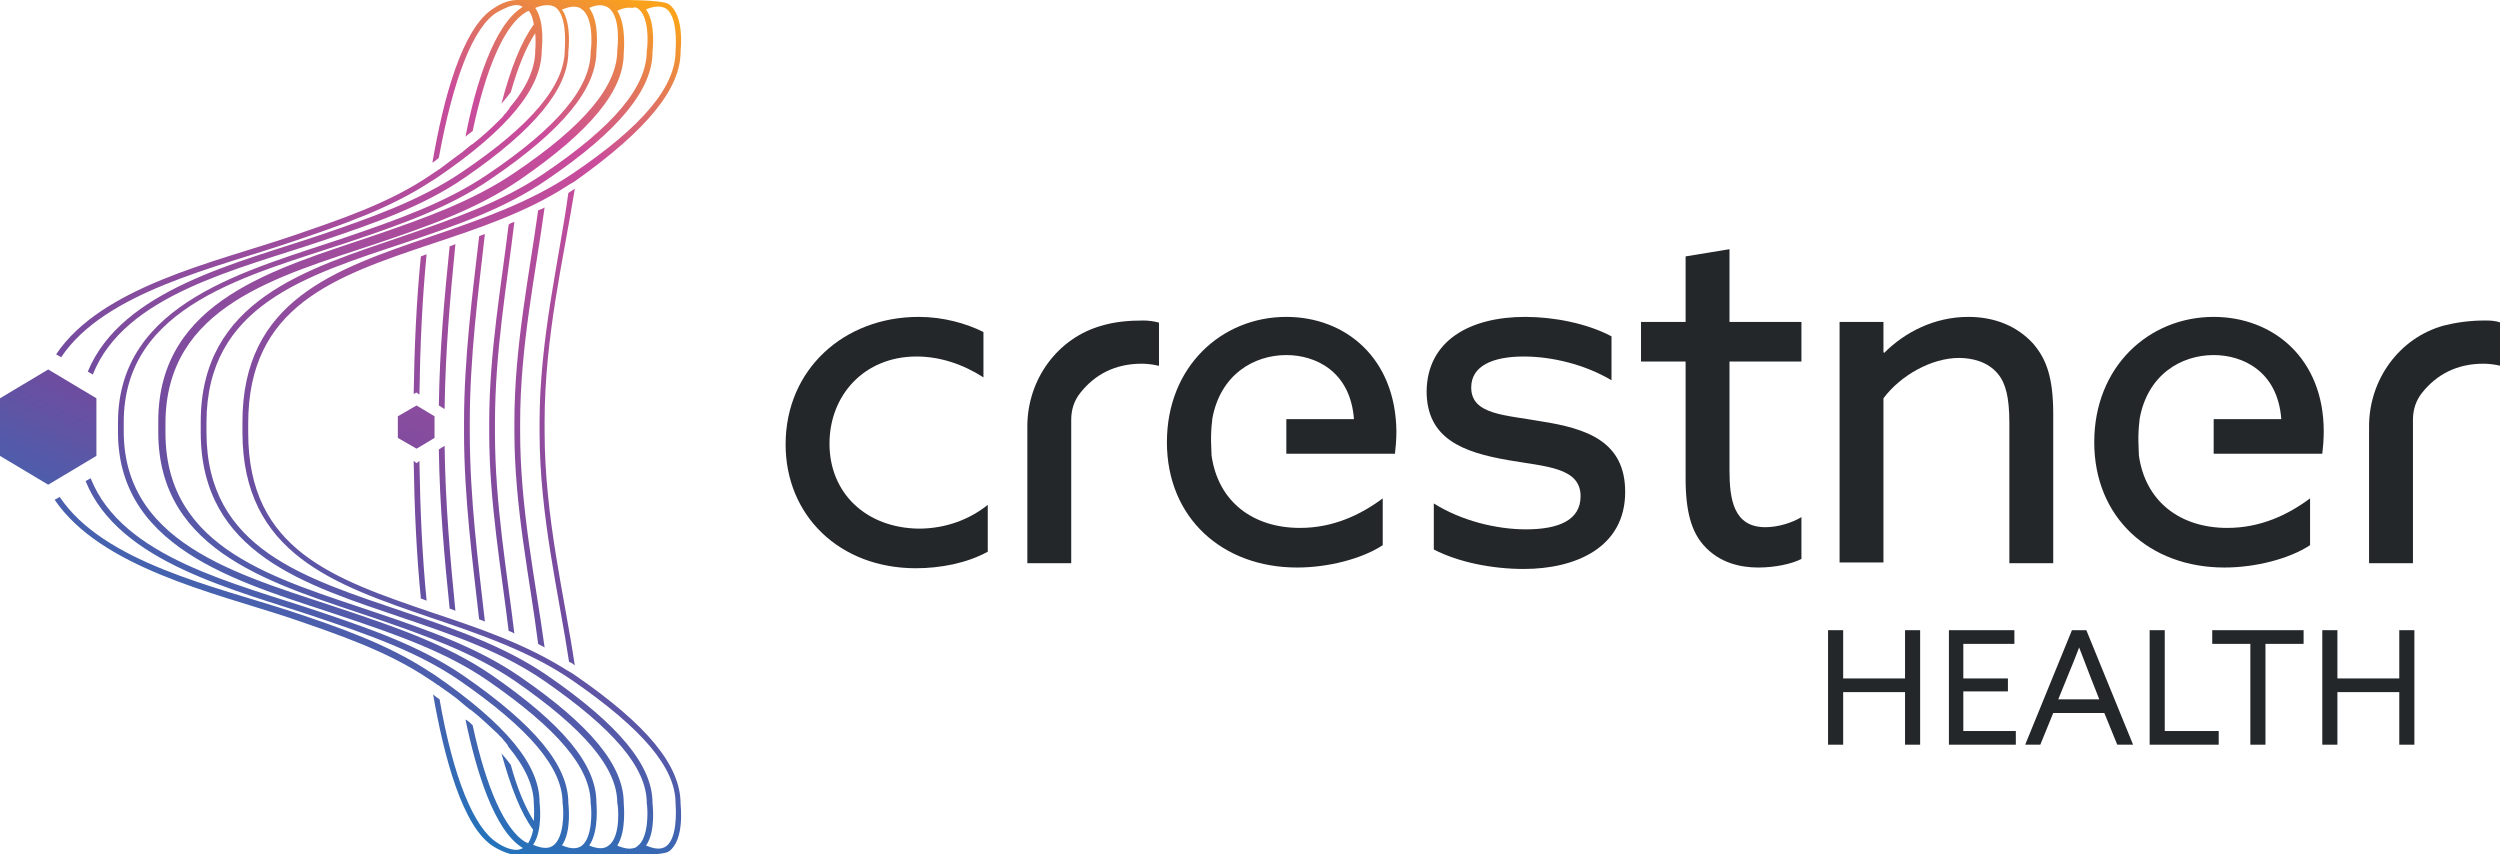 <svg width="360" height="123" viewBox="0 0 360 123" fill="none" xmlns="http://www.w3.org/2000/svg">
<g clip-path="url(#clip0_1431_4788)">
<path d="M263.24 90.746H265.416V97.695H274.325V90.746H276.5V107.236H274.325V99.665H265.416V107.236H263.24V90.746Z" fill="#24272A"/>
<path d="M280.541 90.746H290.072V92.717H282.717V97.695H289.14V99.562H282.717V105.266H290.279V107.236H280.645V90.746H280.541Z" fill="#24272A"/>
<path d="M298.36 90.746H300.432L307.165 107.236H304.886L303.022 102.673H295.666L293.802 107.236H291.626L298.36 90.746ZM296.391 100.702H302.296L300.95 97.28C300.432 95.932 299.914 94.584 299.396 93.235C298.878 94.584 298.36 95.932 297.738 97.384L296.391 100.702Z" fill="#24272A"/>
<path d="M309.548 90.746H311.724V105.266H319.493V107.236H309.548V90.746Z" fill="#24272A"/>
<path d="M324.052 92.717H318.561V90.746H331.718V92.717H326.227V107.236H324.052V92.717Z" fill="#24272A"/>
<path d="M334.411 90.746H336.587V97.695H345.496V90.746H347.672V107.236H345.496V99.665H336.587V107.236H334.411V90.746Z" fill="#24272A"/>
<path d="M119.447 63.885C119.447 56.937 124.42 51.337 131.983 51.337C135.401 51.337 138.717 52.477 141.617 54.344V47.81C139.131 46.566 135.816 45.632 132.294 45.632C121.519 45.632 113.128 53.203 113.128 63.989C113.128 74.256 120.898 81.827 131.879 81.827C135.401 81.827 139.235 81.101 142.239 79.442V72.701C139.649 74.775 136.23 76.123 132.294 76.123C124.731 76.019 119.447 71.041 119.447 63.885Z" fill="#24272A"/>
<path d="M158.711 46.877C152.288 48.64 147.937 54.655 147.937 61.396V81.101H154.256V60.463C154.256 59.011 154.67 57.663 155.603 56.522C157.675 53.929 160.575 52.374 164.409 52.374C165.134 52.374 166.066 52.477 166.895 52.685V46.462C166.17 46.255 165.341 46.151 164.616 46.151C162.44 46.151 160.472 46.358 158.711 46.877Z" fill="#24272A"/>
<path d="M357.824 46.151C355.545 46.151 353.577 46.462 351.919 46.877C345.496 48.64 341.145 54.655 341.145 61.396V81.101H347.465V60.463C347.465 59.011 347.879 57.663 348.811 56.522C350.883 53.929 353.784 52.374 357.617 52.374C358.342 52.374 359.275 52.477 360.103 52.685V46.462C359.275 46.151 358.446 46.151 357.824 46.151Z" fill="#24272A"/>
<path d="M221.905 60.67C216.725 59.737 211.856 59.737 211.856 55.796C211.856 52.685 214.964 51.337 219.419 51.337C223.459 51.337 228.225 52.477 232.058 54.759V48.433C228.535 46.566 223.77 45.632 219.626 45.632C211.649 45.632 205.537 49.055 205.433 56.315C205.433 63.159 210.613 65.13 217.243 66.271C222.63 67.204 227.603 67.308 227.603 71.456C227.603 74.879 224.495 76.227 219.73 76.227C215.482 76.227 210.406 74.982 206.469 72.493V79.131C210.095 80.998 214.964 81.931 219.419 81.931C226.774 81.931 234.026 78.923 234.026 70.834C234.026 63.574 228.535 61.708 221.905 60.67Z" fill="#24272A"/>
<path d="M249.047 35.884L242.728 36.921V46.358H236.305V52.062H242.728V68.967C242.728 73.841 243.66 76.642 245.318 78.508C247.597 81.101 250.705 81.724 253.191 81.724C255.574 81.724 258.06 81.205 259.407 80.479V74.464C258.06 75.293 255.988 75.916 254.227 75.916C249.669 75.916 249.047 71.975 249.047 67.723V52.062H259.407V46.358H249.047V35.884Z" fill="#24272A"/>
<path d="M283.442 45.632C278.573 45.632 274.325 47.81 271.321 50.818L271.217 50.714V46.358H264.898V80.998H271.217V57.352C273.704 54.033 278.158 51.544 282.095 51.544C283.96 51.544 286.239 52.062 287.689 53.825C288.829 55.174 289.347 57.248 289.347 60.878V81.101H295.666V59.633C295.666 54.24 294.63 51.648 292.765 49.47C290.486 46.981 287.275 45.632 283.442 45.632Z" fill="#24272A"/>
<path d="M185.232 45.632C175.908 45.632 168.035 52.788 168.035 63.678C168.035 74.567 176.012 81.724 186.786 81.724C191.24 81.724 196.109 80.479 199.114 78.508V71.767C195.902 74.153 191.965 76.019 187.2 76.019C180.466 76.019 175.39 72.286 174.458 65.545C174.458 65.545 174.458 65.545 174.458 65.441C174.458 65.441 174.458 65.441 174.458 65.337C174.458 64.819 174.25 62.848 174.561 60.463V60.359C175.701 53.929 180.57 51.129 185.232 51.129C189.376 51.129 194.452 53.411 194.97 60.359H185.232V65.337H200.875C200.978 64.508 201.082 63.263 201.082 62.122C200.978 51.544 193.727 45.632 185.232 45.632Z" fill="#24272A"/>
<path d="M318.768 45.632C309.445 45.632 301.571 52.788 301.571 63.678C301.571 74.567 309.548 81.724 320.322 81.724C324.777 81.724 329.646 80.479 332.65 78.508V71.767C329.439 74.153 325.502 76.019 320.737 76.019C314.003 76.019 308.927 72.286 307.994 65.545C307.994 65.545 307.994 65.545 307.994 65.441C307.994 65.441 307.994 65.441 307.994 65.337C307.994 64.819 307.787 62.848 308.098 60.463V60.359C309.237 53.929 314.107 51.129 318.768 51.129C322.912 51.129 327.989 53.411 328.506 60.359H318.768V65.337H334.412C334.515 64.508 334.619 63.263 334.619 62.122C334.619 51.544 327.263 45.632 318.768 45.632Z" fill="#24272A"/>
<path d="M13.882 57.352L6.941 53.203L0 57.352V65.648L6.941 69.797L13.882 65.648V57.352Z" fill="url(#paint0_linear_1431_4788)"/>
<path d="M62.573 59.944L59.983 58.389L57.289 59.944V63.056L59.983 64.611L62.573 63.056V59.944Z" fill="url(#paint1_linear_1431_4788)"/>
<path d="M82.878 97.28C82.463 96.969 82.049 96.761 81.531 96.45C75.626 92.717 68.892 90.435 62.365 88.257C48.069 83.383 35.741 79.234 35.741 62.33V61.707V61.604V60.981C35.741 44.077 48.069 39.825 62.365 35.054C68.892 32.876 75.73 30.594 81.531 26.861C81.945 26.55 82.463 26.342 82.878 26.031C93.237 18.668 98.003 12.756 98.003 7.467C98.003 7.26 98.624 2.282 96.345 0.622C95.413 -0.104 88.886 -5.47897e-06 87.125 -5.47897e-06C85.364 -5.47897e-06 83.707 -5.47897e-06 82.981 -5.47897e-06C81.945 -5.47897e-06 80.909 -5.47897e-06 80.391 -5.47897e-06C79.148 -5.47897e-06 77.905 -5.47897e-06 77.076 -5.47897e-06C76.248 -5.47897e-06 75.315 -5.47897e-06 74.486 -5.47897e-06C73.554 -5.47897e-06 72.414 0.311 71.171 1.141C66.509 3.941 63.816 14.416 62.262 23.438C62.573 23.231 62.883 23.024 63.194 22.712C65.266 11.304 68.167 3.837 71.586 1.763C72.725 1.141 73.658 0.726 74.383 0.726C74.694 0.726 75.004 0.83 75.212 0.933C75.212 1.037 75.212 1.037 75.212 1.037C71.171 3.526 68.478 12.134 67.027 19.705C67.338 19.394 67.752 19.083 68.063 18.875C70.032 9.541 72.725 3.526 75.73 1.763C75.833 1.659 75.937 1.659 76.144 1.556C76.558 2.074 76.766 2.8 76.869 3.526C75.108 5.911 73.554 9.749 72.207 14.934C72.829 14.208 73.243 13.69 73.554 13.275C74.59 9.645 75.73 6.845 77.076 4.771C77.18 6.119 77.076 7.26 77.076 7.26C77.076 9.852 75.833 12.653 73.347 15.556C73.347 15.556 73.347 15.556 73.347 15.66C73.243 15.764 73.036 15.971 72.932 16.179C72.725 16.386 72.518 16.594 72.414 16.801C72.414 16.801 72.414 16.801 72.311 16.905C72.207 17.008 72.207 17.008 72.104 17.112C72 17.216 71.793 17.423 71.793 17.423C70.757 18.46 69.514 19.601 68.063 20.742C67.96 20.742 67.96 20.846 67.856 20.846L66.717 21.779L66.613 21.883C65.577 22.609 64.541 23.438 63.401 24.268L63.298 24.372H63.194C63.194 24.372 63.194 24.372 63.091 24.476L62.158 25.098C56.15 29.246 48.898 31.631 41.957 34.017C30.976 37.75 14.607 41.277 8.081 51.025L8.806 51.44C15.125 42.002 31.079 38.58 42.268 34.743C49.002 32.461 56.046 30.076 62.055 26.135L62.883 25.616C73.243 18.564 78.009 12.653 78.009 7.26C78.009 7.052 78.527 3.215 77.076 1.141C78.32 0.622 79.252 0.622 79.977 1.037C81.531 2.178 81.427 5.808 81.324 7.156C81.324 12.238 76.662 17.942 66.509 24.787C60.397 28.935 53.145 31.424 46.204 33.809C34.291 37.854 17.508 41.691 12.639 53.514L13.364 53.929C17.922 42.417 34.291 38.788 46.515 34.639C53.56 32.254 60.915 29.765 67.027 25.513C76.973 18.668 81.842 12.756 81.842 7.467C81.842 7.26 82.36 3.422 80.909 1.348C80.909 1.348 80.909 1.348 81.013 1.348C82.256 0.83 83.189 0.83 83.81 1.348C85.364 2.489 85.26 6.119 85.053 7.467C85.053 12.549 80.391 18.253 70.239 25.098C64.127 29.246 56.875 31.735 49.934 34.121C35.948 38.891 16.99 43.351 16.99 60.878V61.5V61.604V62.226C16.99 79.753 35.948 84.213 49.934 88.983C56.978 91.368 64.23 93.858 70.239 98.006C80.288 104.954 85.053 110.555 85.053 115.637C85.26 116.985 85.26 120.615 83.81 121.755C83.189 122.274 82.153 122.274 81.013 121.755C81.013 121.755 81.013 121.755 80.909 121.755C82.36 119.681 81.842 115.844 81.842 115.637C81.842 110.244 77.076 104.436 66.717 97.28C60.501 93.028 53.249 90.539 46.204 88.153C33.98 84.005 17.611 80.375 13.053 68.863L12.328 69.278C17.094 81.101 33.98 84.938 45.894 88.983C52.938 91.368 60.19 93.858 66.199 98.006C76.248 104.954 81.013 110.555 81.013 115.637C81.22 116.985 81.22 120.615 79.666 121.755C78.941 122.274 78.009 122.17 76.766 121.652C78.216 119.578 77.698 115.637 77.698 115.533C77.698 110.14 72.932 104.332 62.573 97.176L61.744 96.658C55.735 92.717 48.794 90.331 41.957 88.05C30.872 84.42 14.918 80.998 8.599 71.56L7.873 71.975C14.504 81.723 30.768 85.353 41.75 88.983C48.691 91.368 55.839 93.754 61.951 97.902L62.883 98.524C62.883 98.524 62.883 98.524 62.987 98.628H63.091L63.194 98.732C64.334 99.561 65.473 100.288 66.406 101.117L66.509 101.221L67.649 102.154C67.752 102.154 67.752 102.258 67.856 102.258C69.306 103.399 70.446 104.54 71.586 105.577C71.689 105.68 71.793 105.784 71.896 105.888C71.896 105.992 72 105.992 72.104 106.095C72.104 106.095 72.104 106.095 72.207 106.199C72.414 106.406 72.518 106.614 72.725 106.821C72.932 107.029 73.036 107.236 73.14 107.34C73.14 107.34 73.14 107.34 73.14 107.443C75.626 110.451 76.869 113.148 76.869 115.74C76.869 115.74 76.973 116.985 76.869 118.229C75.626 116.259 74.486 113.562 73.554 110.14C73.347 109.829 72.829 109.207 72.207 108.481C73.554 113.355 75.004 117.089 76.766 119.474C76.662 120.2 76.351 120.926 76.04 121.444C75.937 121.341 75.833 121.341 75.626 121.237C72.725 119.474 70.032 113.562 68.063 104.436C67.752 104.125 67.442 103.814 67.027 103.606C68.581 111.073 71.171 119.578 75.212 122.067C75.315 122.067 75.315 122.17 75.212 122.17C75.004 122.274 74.694 122.378 74.383 122.378C73.658 122.378 72.622 122.067 71.586 121.341C68.27 119.266 65.266 112.007 63.298 100.702C62.987 100.495 62.676 100.288 62.365 99.976C63.919 108.895 66.613 119.266 71.171 121.963C72.414 122.689 73.554 123.104 74.486 123.104C75.315 123.104 76.248 123.104 77.076 123.104C77.905 123.104 79.148 123.104 80.391 123.104C80.909 123.104 81.945 123.104 82.981 123.104C83.707 123.104 85.364 123.104 87.125 123.104C88.886 123.104 95.413 123.311 96.345 122.585C98.624 120.926 98.003 115.948 98.003 115.74C98.003 110.244 93.237 104.436 82.878 97.28ZM87.643 121.755C87.022 122.274 86.089 122.274 84.846 121.755C86.296 119.681 85.882 115.74 85.882 115.533C85.882 110.14 81.117 104.332 70.757 97.176C64.541 92.924 57.289 90.435 50.245 88.05C35.948 83.175 17.819 79.027 17.819 62.122V61.5V61.396V60.774C17.819 43.869 35.948 39.617 50.245 34.846C57.289 32.461 64.645 29.972 70.757 25.72C81.117 18.668 85.882 12.756 85.882 7.363C85.882 7.156 86.4 3.215 84.846 1.141C85.986 0.622 86.918 0.622 87.643 1.141C89.508 2.489 88.886 7.156 88.886 7.26C88.886 12.341 84.225 18.046 74.072 24.89C67.96 29.039 60.812 31.528 53.87 33.913C39.885 38.684 22.791 43.143 22.791 60.67V61.293V61.396V62.226C22.791 79.753 39.885 84.213 53.87 88.983C60.812 91.368 67.96 93.858 74.072 98.006C84.121 104.954 88.886 110.555 88.886 115.637C88.99 115.74 89.508 120.407 87.643 121.755ZM91.476 122.067L91.062 122.17C90.544 122.274 89.922 122.17 89.094 121.859C88.99 121.859 88.99 121.755 88.886 121.755C90.233 119.681 89.819 115.844 89.819 115.637C89.819 110.244 85.053 104.436 74.797 97.384C68.581 93.132 61.33 90.642 54.285 88.257C39.989 83.383 23.827 79.234 23.827 62.33V61.707V61.604V60.981C23.827 44.077 39.989 39.825 54.285 35.054C61.33 32.669 68.581 30.18 74.797 25.927C85.053 18.875 89.819 13.067 89.819 7.675C89.819 7.467 90.233 3.63 88.886 1.556C88.99 1.556 88.99 1.452 89.094 1.452C89.819 1.141 90.44 1.037 91.062 1.141L91.476 1.037C91.58 1.141 91.787 1.141 91.891 1.245C93.445 2.385 93.341 6.015 93.134 7.363C93.134 12.445 88.472 18.149 78.319 24.994C72.207 29.142 64.955 31.631 58.014 34.017C44.029 38.788 28.904 43.247 28.904 60.774V61.396V61.5V62.226C28.904 79.753 44.029 84.213 58.014 88.983C65.059 91.368 72.311 93.858 78.319 98.006C88.368 104.954 93.134 110.555 93.134 115.637C93.341 116.985 93.341 120.615 91.891 121.755C91.683 121.963 91.58 121.963 91.476 122.067ZM95.931 121.859C95.206 122.378 94.273 122.274 93.03 121.755C94.481 119.681 93.963 115.844 93.963 115.637C93.963 110.244 89.197 104.436 78.837 97.28C72.622 93.028 65.37 90.539 58.325 88.153C44.029 83.279 29.732 79.131 29.732 62.226V61.604V61.5V60.878C29.732 43.973 44.029 39.721 58.325 34.95C65.37 32.565 72.725 30.076 78.837 25.824C89.197 18.771 93.963 12.86 93.963 7.467C93.963 7.26 94.481 3.422 93.03 1.348C94.273 0.83 95.206 0.83 95.931 1.245C97.485 2.385 97.381 6.015 97.278 7.363C97.278 12.445 92.616 18.149 82.463 24.994C76.351 29.142 69.099 31.631 62.158 34.017C48.173 38.788 34.912 43.247 34.912 60.774V61.396V61.5V62.226C34.912 79.753 48.173 84.213 62.158 88.983C69.203 91.368 76.455 93.858 82.463 98.006C92.512 104.954 97.278 110.555 97.278 115.637C97.381 116.985 97.485 120.718 95.931 121.859Z" fill="url(#paint2_linear_1431_4788)"/>
<path d="M61.433 36.61C61.122 36.713 60.915 36.817 60.604 36.921C59.983 43.143 59.672 49.781 59.568 56.729L59.983 56.522L60.397 56.833C60.501 49.677 60.812 42.936 61.433 36.61Z" fill="url(#paint3_linear_1431_4788)"/>
<path d="M64.748 35.469C64.023 42.521 63.298 50.403 63.194 58.389L64.023 58.907C64.127 50.611 64.852 42.521 65.577 35.158C65.37 35.261 65.059 35.365 64.748 35.469Z" fill="url(#paint4_linear_1431_4788)"/>
<path d="M59.568 66.374C59.672 73.323 59.983 79.857 60.604 86.183C60.915 86.287 61.122 86.39 61.433 86.494C60.812 80.168 60.501 73.427 60.397 66.374L59.983 66.686L59.568 66.374Z" fill="url(#paint5_linear_1431_4788)"/>
<path d="M63.194 64.715C63.298 72.701 64.023 80.583 64.748 87.635C65.059 87.739 65.266 87.842 65.577 87.946C64.852 80.686 64.127 72.493 64.023 64.197L63.194 64.715Z" fill="url(#paint6_linear_1431_4788)"/>
<path d="M67.649 61.5V60.878C67.649 51.337 68.892 42.003 69.825 33.706C69.514 33.809 69.203 33.913 68.996 34.017C68.063 42.21 66.82 51.44 66.82 60.878V61.5V61.604V62.226C66.82 71.664 68.063 80.894 68.996 89.191C69.306 89.294 69.617 89.398 69.825 89.502C68.892 81.205 67.649 71.871 67.649 62.226V61.604V61.5Z" fill="url(#paint7_linear_1431_4788)"/>
<path d="M71.275 61.5V60.878C71.275 50.611 73.036 40.654 74.072 31.943C73.761 32.047 73.45 32.15 73.243 32.358C72.207 40.965 70.446 50.818 70.446 60.878V61.5V61.604V62.226C70.446 72.39 72.207 82.138 73.243 90.85C73.554 90.954 73.865 91.057 74.072 91.265C73.036 82.553 71.275 72.597 71.275 62.33V61.708V61.5Z" fill="url(#paint8_linear_1431_4788)"/>
<path d="M78.423 93.235C77.18 84.005 74.901 73.323 74.901 62.226V61.604V61.5V60.878C74.901 49.781 77.18 39.099 78.423 29.869C78.112 30.076 77.802 30.18 77.491 30.283C76.248 39.41 74.072 49.885 74.072 60.774V61.396V61.5V62.122C74.072 73.116 76.351 83.59 77.491 92.717C77.802 92.924 78.112 93.028 78.423 93.235Z" fill="url(#paint9_linear_1431_4788)"/>
<path d="M82.774 95.828C81.324 86.079 78.423 74.464 78.423 62.122V61.5V61.396V60.774C78.423 48.432 81.22 36.921 82.774 27.172C82.463 27.379 82.153 27.587 81.842 27.794C80.495 37.543 77.698 48.847 77.698 60.878V61.5V61.604V62.226C77.698 74.256 80.495 85.664 81.945 95.309C82.256 95.413 82.567 95.621 82.774 95.828Z" fill="url(#paint10_linear_1431_4788)"/>
</g>
<defs>
<linearGradient id="paint0_linear_1431_4788" x1="-5.677" y1="87.497" x2="47.359" y2="-21.402" gradientUnits="userSpaceOnUse">
<stop stop-color="#1E76BD"/>
<stop offset="0.3" stop-color="#6F4C9F"/>
<stop offset="0.81" stop-color="#CA4C9B"/>
<stop offset="1" stop-color="#FAA21B"/>
</linearGradient>
<linearGradient id="paint1_linear_1431_4788" x1="37.188" y1="108.373" x2="90.224" y2="-0.526" gradientUnits="userSpaceOnUse">
<stop stop-color="#1E76BD"/>
<stop offset="0.3" stop-color="#6F4C9F"/>
<stop offset="0.81" stop-color="#CA4C9B"/>
<stop offset="1" stop-color="#FAA21B"/>
</linearGradient>
<linearGradient id="paint2_linear_1431_4788" x1="40.976" y1="110.218" x2="94.011" y2="1.319" gradientUnits="userSpaceOnUse">
<stop stop-color="#1E76BD"/>
<stop offset="0.3" stop-color="#6F4C9F"/>
<stop offset="0.81" stop-color="#CA4C9B"/>
<stop offset="1" stop-color="#FAA21B"/>
</linearGradient>
<linearGradient id="paint3_linear_1431_4788" x1="31.851" y1="105.774" x2="84.886" y2="-3.125" gradientUnits="userSpaceOnUse">
<stop stop-color="#1E76BD"/>
<stop offset="0.3" stop-color="#6F4C9F"/>
<stop offset="0.81" stop-color="#CA4C9B"/>
<stop offset="1" stop-color="#FAA21B"/>
</linearGradient>
<linearGradient id="paint4_linear_1431_4788" x1="35.151" y1="107.381" x2="88.186" y2="-1.518" gradientUnits="userSpaceOnUse">
<stop stop-color="#1E76BD"/>
<stop offset="0.3" stop-color="#6F4C9F"/>
<stop offset="0.81" stop-color="#CA4C9B"/>
<stop offset="1" stop-color="#FAA21B"/>
</linearGradient>
<linearGradient id="paint5_linear_1431_4788" x1="43.501" y1="111.448" x2="96.537" y2="2.549" gradientUnits="userSpaceOnUse">
<stop stop-color="#1E76BD"/>
<stop offset="0.3" stop-color="#6F4C9F"/>
<stop offset="0.81" stop-color="#CA4C9B"/>
<stop offset="1" stop-color="#FAA21B"/>
</linearGradient>
<linearGradient id="paint6_linear_1431_4788" x1="46.599" y1="112.957" x2="99.635" y2="4.058" gradientUnits="userSpaceOnUse">
<stop stop-color="#1E76BD"/>
<stop offset="0.3" stop-color="#6F4C9F"/>
<stop offset="0.81" stop-color="#CA4C9B"/>
<stop offset="1" stop-color="#FAA21B"/>
</linearGradient>
<linearGradient id="paint7_linear_1431_4788" x1="44.903" y1="112.131" x2="97.939" y2="3.232" gradientUnits="userSpaceOnUse">
<stop stop-color="#1E76BD"/>
<stop offset="0.3" stop-color="#6F4C9F"/>
<stop offset="0.81" stop-color="#CA4C9B"/>
<stop offset="1" stop-color="#FAA21B"/>
</linearGradient>
<linearGradient id="paint8_linear_1431_4788" x1="48.343" y1="113.806" x2="101.379" y2="4.907" gradientUnits="userSpaceOnUse">
<stop stop-color="#1E76BD"/>
<stop offset="0.3" stop-color="#6F4C9F"/>
<stop offset="0.81" stop-color="#CA4C9B"/>
<stop offset="1" stop-color="#FAA21B"/>
</linearGradient>
<linearGradient id="paint9_linear_1431_4788" x1="51.839" y1="115.509" x2="104.875" y2="6.61" gradientUnits="userSpaceOnUse">
<stop stop-color="#1E76BD"/>
<stop offset="0.3" stop-color="#6F4C9F"/>
<stop offset="0.81" stop-color="#CA4C9B"/>
<stop offset="1" stop-color="#FAA21B"/>
</linearGradient>
<linearGradient id="paint10_linear_1431_4788" x1="55.428" y1="117.256" x2="108.464" y2="8.358" gradientUnits="userSpaceOnUse">
<stop stop-color="#1E76BD"/>
<stop offset="0.3" stop-color="#6F4C9F"/>
<stop offset="0.81" stop-color="#CA4C9B"/>
<stop offset="1" stop-color="#FAA21B"/>
</linearGradient>
<clipPath id="clip0_1431_4788">
<rect width="360" height="123" fill="white"/>
</clipPath>
</defs>
</svg>
